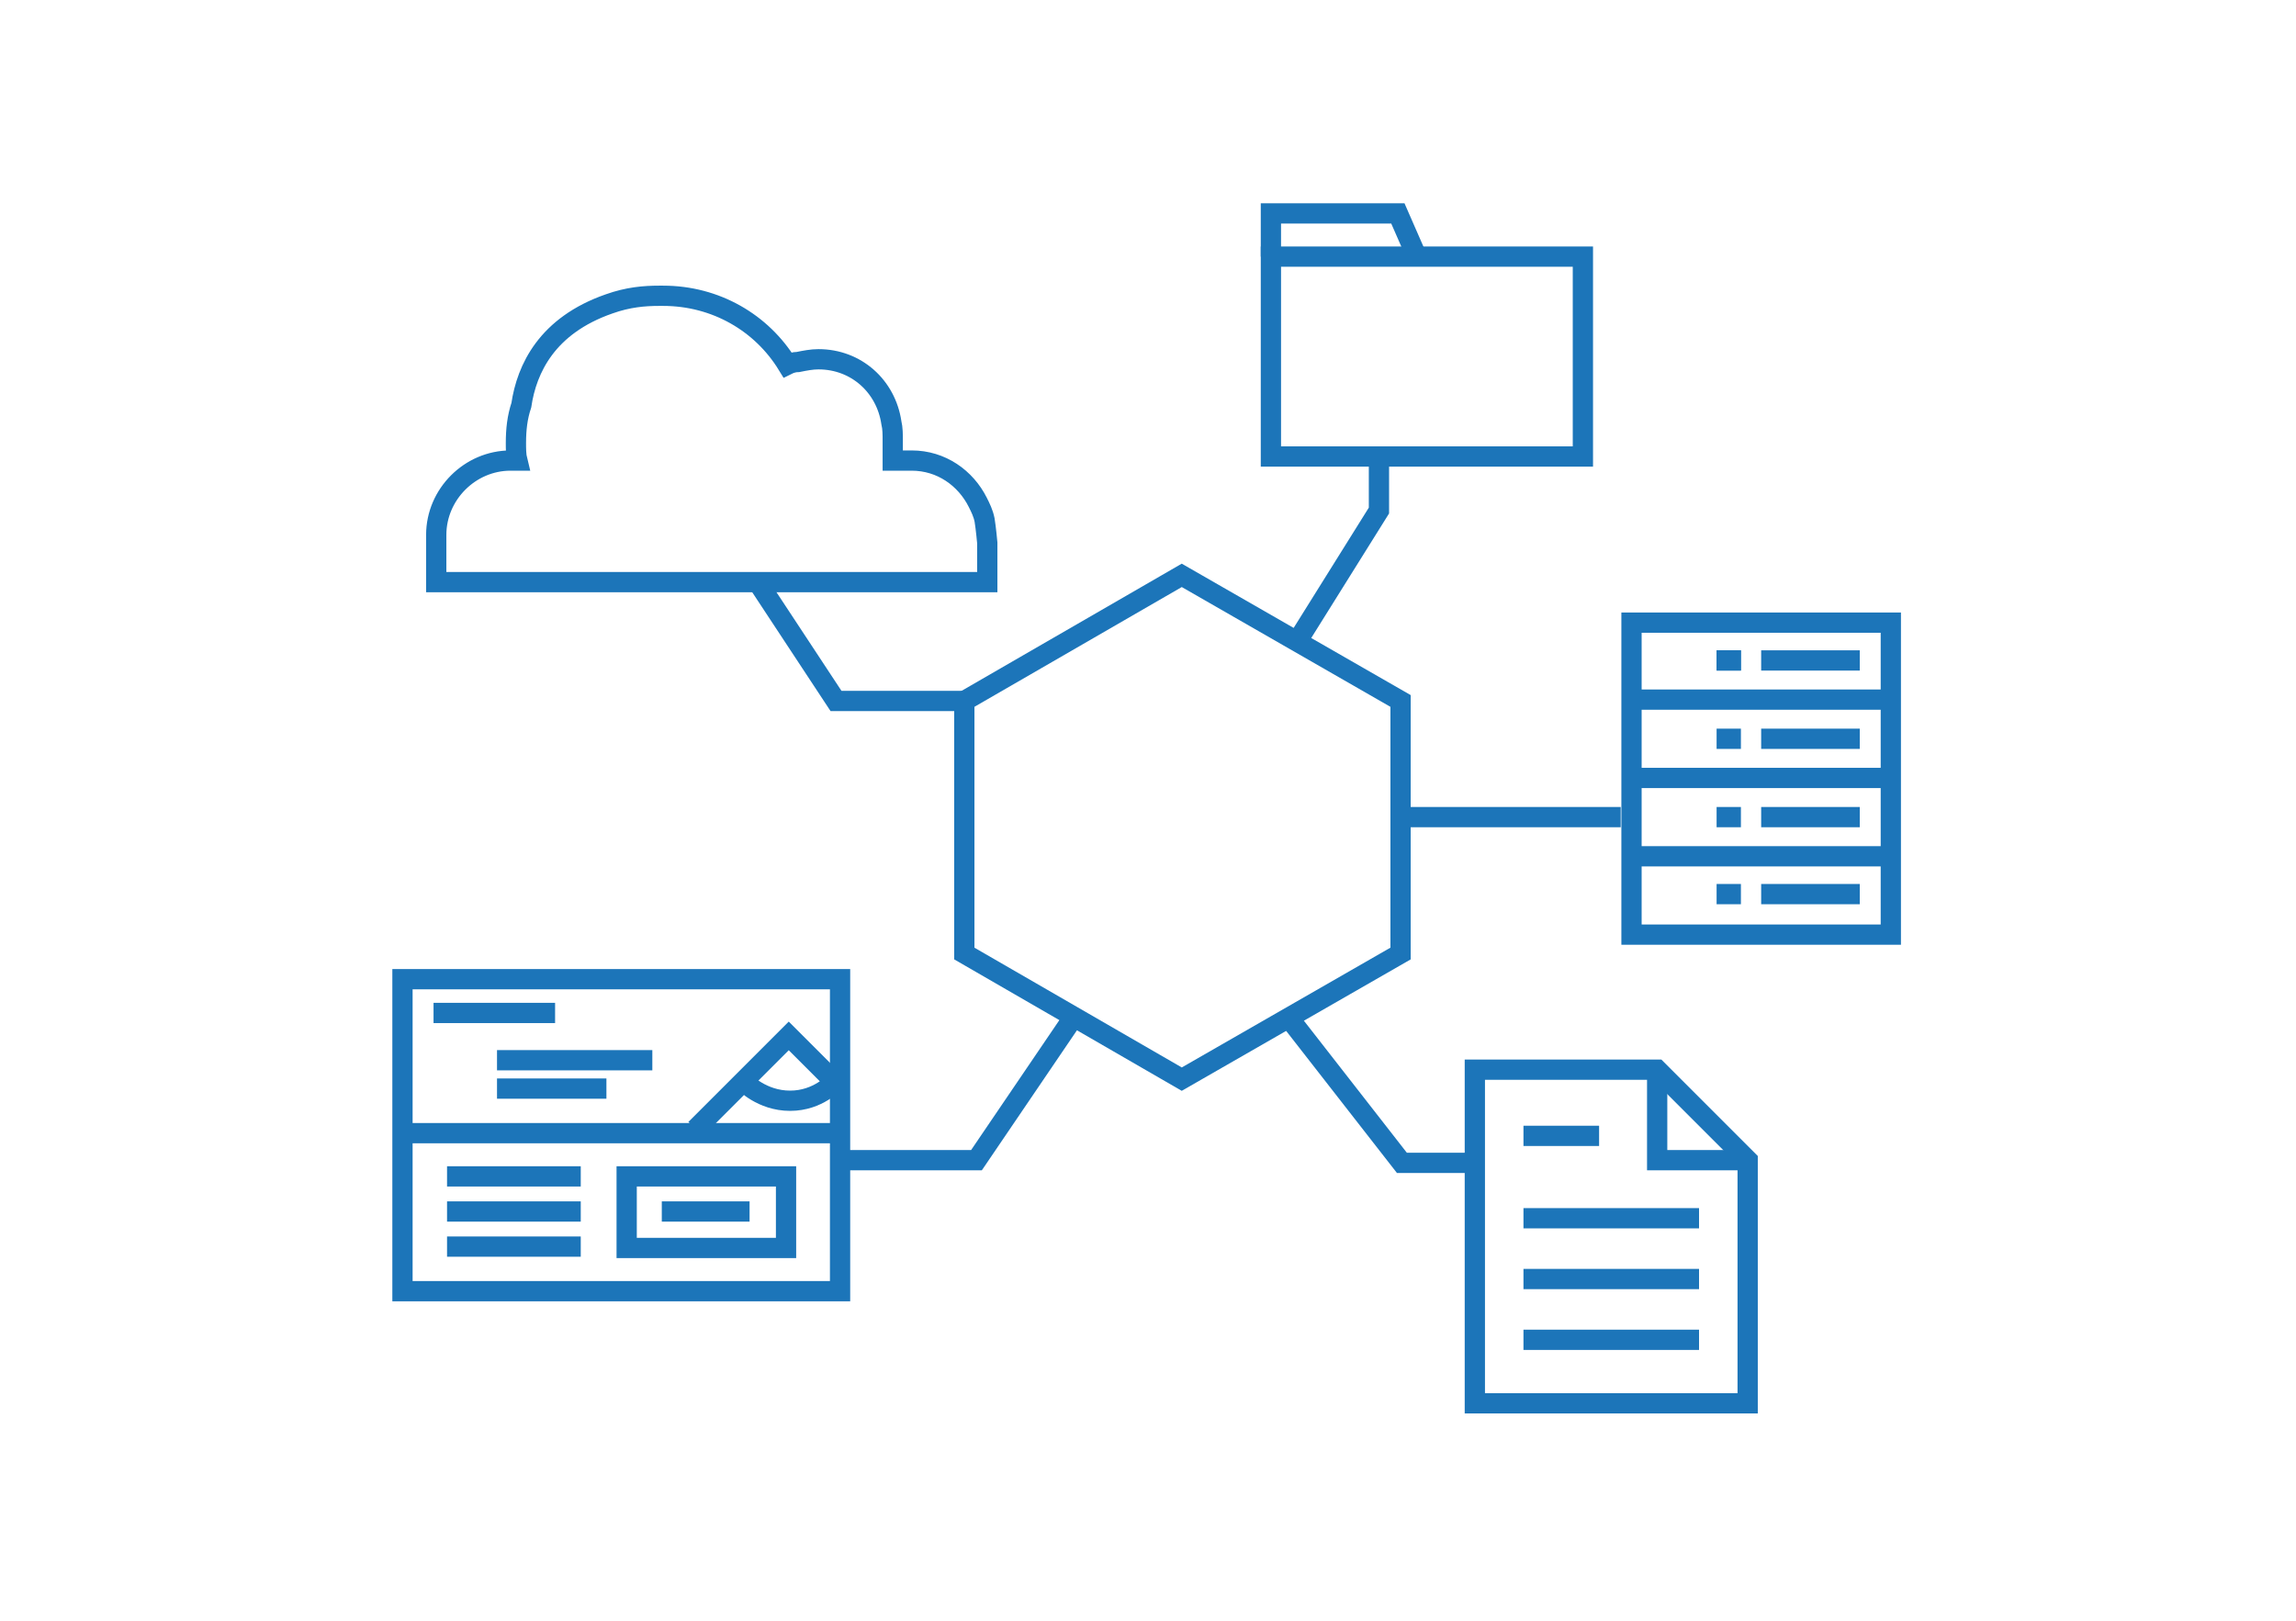 <?xml version="1.0" encoding="iso-8859-1"?>
<!-- Generator: Adobe Illustrator 16.0.4, SVG Export Plug-In . SVG Version: 6.00 Build 0)  -->
<!DOCTYPE svg PUBLIC "-//W3C//DTD SVG 1.1//EN" "http://www.w3.org/Graphics/SVG/1.1/DTD/svg11.dtd">
<svg version="1.1" id="Layer_1" xmlns="http://www.w3.org/2000/svg" xmlns:xlink="http://www.w3.org/1999/xlink" x="0px" y="0px"
	 width="170px" height="120px" viewBox="0 0 170 120" style="enable-background:new 0 0 170 120;" xml:space="preserve">
<g>
	<polygon style="fill:none;stroke:#1C75B9;stroke-width:1.5;stroke-miterlimit:10;" points="71.4,51.9 87.5,42.6 103.7,51.9 
		103.7,70.6 87.5,79.9 71.4,70.6 	"/>
	<polyline style="fill:none;stroke:#1C75B9;stroke-width:1.5;stroke-miterlimit:10;" points="56.1,43.1 61.9,51.9 71.3,51.9 	"/>
	<line style="fill:none;stroke:#1C75B9;stroke-width:1.5;stroke-miterlimit:10;" x1="103.6" y1="60.5" x2="120" y2="60.5"/>
	<path style="fill:none;stroke:#1C75B9;stroke-width:1.5;stroke-miterlimit:10;" d="M66.1,34.1h1.4c2.2,0,4,1.3,4.9,3.1
		c0.2,0.4,0.4,0.8,0.5,1.3c0.1,0.6,0.2,1.7,0.2,1.7v2.9c0,0-34.7,0-35.3,0c-1.7,0-5.5,0-5.5,0s0-3.5,0-3.5c0-3,2.5-5.5,5.5-5.5
		c0.2,0,0.3,0,0.5,0c-0.1-0.4-0.1-0.9-0.1-1.3c0-1,0.1-1.9,0.4-2.8c0.4-2.7,1.9-5.9,6.5-7.5c1.4-0.5,2.6-0.6,3.7-0.6
		c0.1,0,0.2,0,0.3,0c3.9,0,7.3,2,9.2,5.1c0.2-0.1,0.5-0.2,0.8-0.2c0.5-0.1,1-0.2,1.5-0.2c2.8,0,5,2,5.4,4.7c0.1,0.4,0.1,0.9,0.1,1.3
		L66.1,34.1z"/>
	<polyline style="fill:none;stroke:#1C75B9;stroke-width:1.5;stroke-miterlimit:10;" points="79.5,75.3 72.3,85.9 62.3,85.9 	"/>
	<polyline style="fill:none;stroke:#1C75B9;stroke-width:1.5;stroke-miterlimit:10;" points="96.1,47.4 102.1,37.8 102.1,33.8 	"/>
	<g>
		<g>
			<rect x="29.8" y="72.5" style="fill:none;stroke:#1C75B9;stroke-width:1.5;stroke-miterlimit:10;" width="32.4" height="23.1"/>
			<line style="fill:none;stroke:#1C75B9;stroke-width:1.5;stroke-miterlimit:10;" x1="32.1" y1="75" x2="41.1" y2="75"/>
			<line style="fill:none;stroke:#1C75B9;stroke-width:1.5;stroke-miterlimit:10;" x1="30.4" y1="83.9" x2="61.6" y2="83.9"/>
			<line style="fill:none;stroke:#1C75B9;stroke-width:1.5;stroke-miterlimit:10;" x1="33.1" y1="89.7" x2="43" y2="89.7"/>
			<line style="fill:none;stroke:#1C75B9;stroke-width:1.5;stroke-miterlimit:10;" x1="33.1" y1="87.1" x2="43" y2="87.1"/>
			<line style="fill:none;stroke:#1C75B9;stroke-width:1.5;stroke-miterlimit:10;" x1="33.1" y1="92.3" x2="43" y2="92.3"/>
			<rect x="46.4" y="87.1" style="fill:none;stroke:#1C75B9;stroke-width:1.5;stroke-miterlimit:10;" width="11.8" height="5.3"/>
		</g>
		<polyline style="fill:none;stroke:#1C75B9;stroke-width:1.5;stroke-miterlimit:10;" points="62,80.3 58.4,76.7 51.5,83.6 		"/>
		<line style="fill:none;stroke:#1C75B9;stroke-width:1.5;stroke-miterlimit:10;" x1="36.8" y1="78.5" x2="48.3" y2="78.5"/>
		<line style="fill:none;stroke:#1C75B9;stroke-width:1.5;stroke-miterlimit:10;" x1="36.8" y1="80.6" x2="44.9" y2="80.6"/>
		<path style="fill:none;stroke:#1C75B9;stroke-width:1.5;stroke-miterlimit:10;" d="M55.1,80.1c0,0,1.3,1.4,3.4,1.4
			c2.1,0,3.3-1.4,3.3-1.4"/>
		<line style="fill:none;stroke:#1C75B9;stroke-width:1.5;stroke-miterlimit:10;" x1="49" y1="89.7" x2="55.5" y2="89.7"/>
	</g>
	<polyline style="fill:none;stroke:#1C75B9;stroke-width:1.5;stroke-miterlimit:10;" points="95.3,75.2 103.8,86.1 108.8,86.1 	"/>
	<g>
		<rect x="120.8" y="46.1" style="fill:none;stroke:#1C75B9;stroke-width:1.5;stroke-miterlimit:10;" width="19.2" height="23.1"/>
		<line style="fill:none;stroke:#1C75B9;stroke-width:1.5;stroke-miterlimit:10;" x1="120.8" y1="51.8" x2="140" y2="51.8"/>
		<line style="fill:none;stroke:#1C75B9;stroke-width:1.5;stroke-miterlimit:10;" x1="120.8" y1="57.6" x2="140" y2="57.6"/>
		<line style="fill:none;stroke:#1C75B9;stroke-width:1.5;stroke-miterlimit:10;" x1="120.8" y1="63.4" x2="140" y2="63.4"/>
		<line style="fill:none;stroke:#1C75B9;stroke-width:1.5;stroke-miterlimit:10;" x1="127.1" y1="48.9" x2="128.9" y2="48.9"/>
		<line style="fill:none;stroke:#1C75B9;stroke-width:1.5;stroke-miterlimit:10;" x1="127.1" y1="48.9" x2="128.9" y2="48.9"/>
		<line style="fill:none;stroke:#1C75B9;stroke-width:1.5;stroke-miterlimit:10;" x1="127.1" y1="54.7" x2="128.9" y2="54.7"/>
		<line style="fill:none;stroke:#1C75B9;stroke-width:1.5;stroke-miterlimit:10;" x1="127.1" y1="60.5" x2="128.9" y2="60.5"/>
		<line style="fill:none;stroke:#1C75B9;stroke-width:1.5;stroke-miterlimit:10;" x1="127.1" y1="66.2" x2="128.9" y2="66.2"/>
		<line style="fill:none;stroke:#1C75B9;stroke-width:1.5;stroke-miterlimit:10;" x1="130.4" y1="48.9" x2="137.7" y2="48.9"/>
		<line style="fill:none;stroke:#1C75B9;stroke-width:1.5;stroke-miterlimit:10;" x1="130.4" y1="54.7" x2="137.7" y2="54.7"/>
		<line style="fill:none;stroke:#1C75B9;stroke-width:1.5;stroke-miterlimit:10;" x1="130.4" y1="60.5" x2="137.7" y2="60.5"/>
		<line style="fill:none;stroke:#1C75B9;stroke-width:1.5;stroke-miterlimit:10;" x1="130.4" y1="66.2" x2="137.7" y2="66.2"/>
	</g>
	<g>
		<rect x="94.1" y="19" style="fill:none;stroke:#1C75B9;stroke-width:1.5;stroke-miterlimit:10;" width="23.1" height="14.8"/>
		<polyline style="fill:none;stroke:#1C75B9;stroke-width:1.5;stroke-miterlimit:10;" points="94.1,19 94.1,15.8 103.5,15.8 
			104.9,19 		"/>
	</g>
	<g>
		<line style="fill:none;stroke:#1C75B9;stroke-width:1.5;stroke-miterlimit:10;" x1="112.8" y1="90.2" x2="125.8" y2="90.2"/>
		<line style="fill:none;stroke:#1C75B9;stroke-width:1.5;stroke-miterlimit:10;" x1="112.8" y1="94.7" x2="125.8" y2="94.7"/>
		<line style="fill:none;stroke:#1C75B9;stroke-width:1.5;stroke-miterlimit:10;" x1="112.8" y1="84.1" x2="118.4" y2="84.1"/>
		<line style="fill:none;stroke:#1C75B9;stroke-width:1.5;stroke-miterlimit:10;" x1="112.8" y1="99.2" x2="125.8" y2="99.2"/>
		<polyline style="fill:none;stroke:#1C75B9;stroke-width:1.5;stroke-miterlimit:10;" points="129.4,85.9 122.7,85.9 122.7,79.2 		
			"/>
		<polygon style="fill:none;stroke:#1C75B9;stroke-width:1.5;stroke-miterlimit:10;" points="129.4,103.9 109.2,103.9 109.2,79.2 
			122.7,79.2 129.4,85.9 		"/>
	</g>
</g>
</svg>
